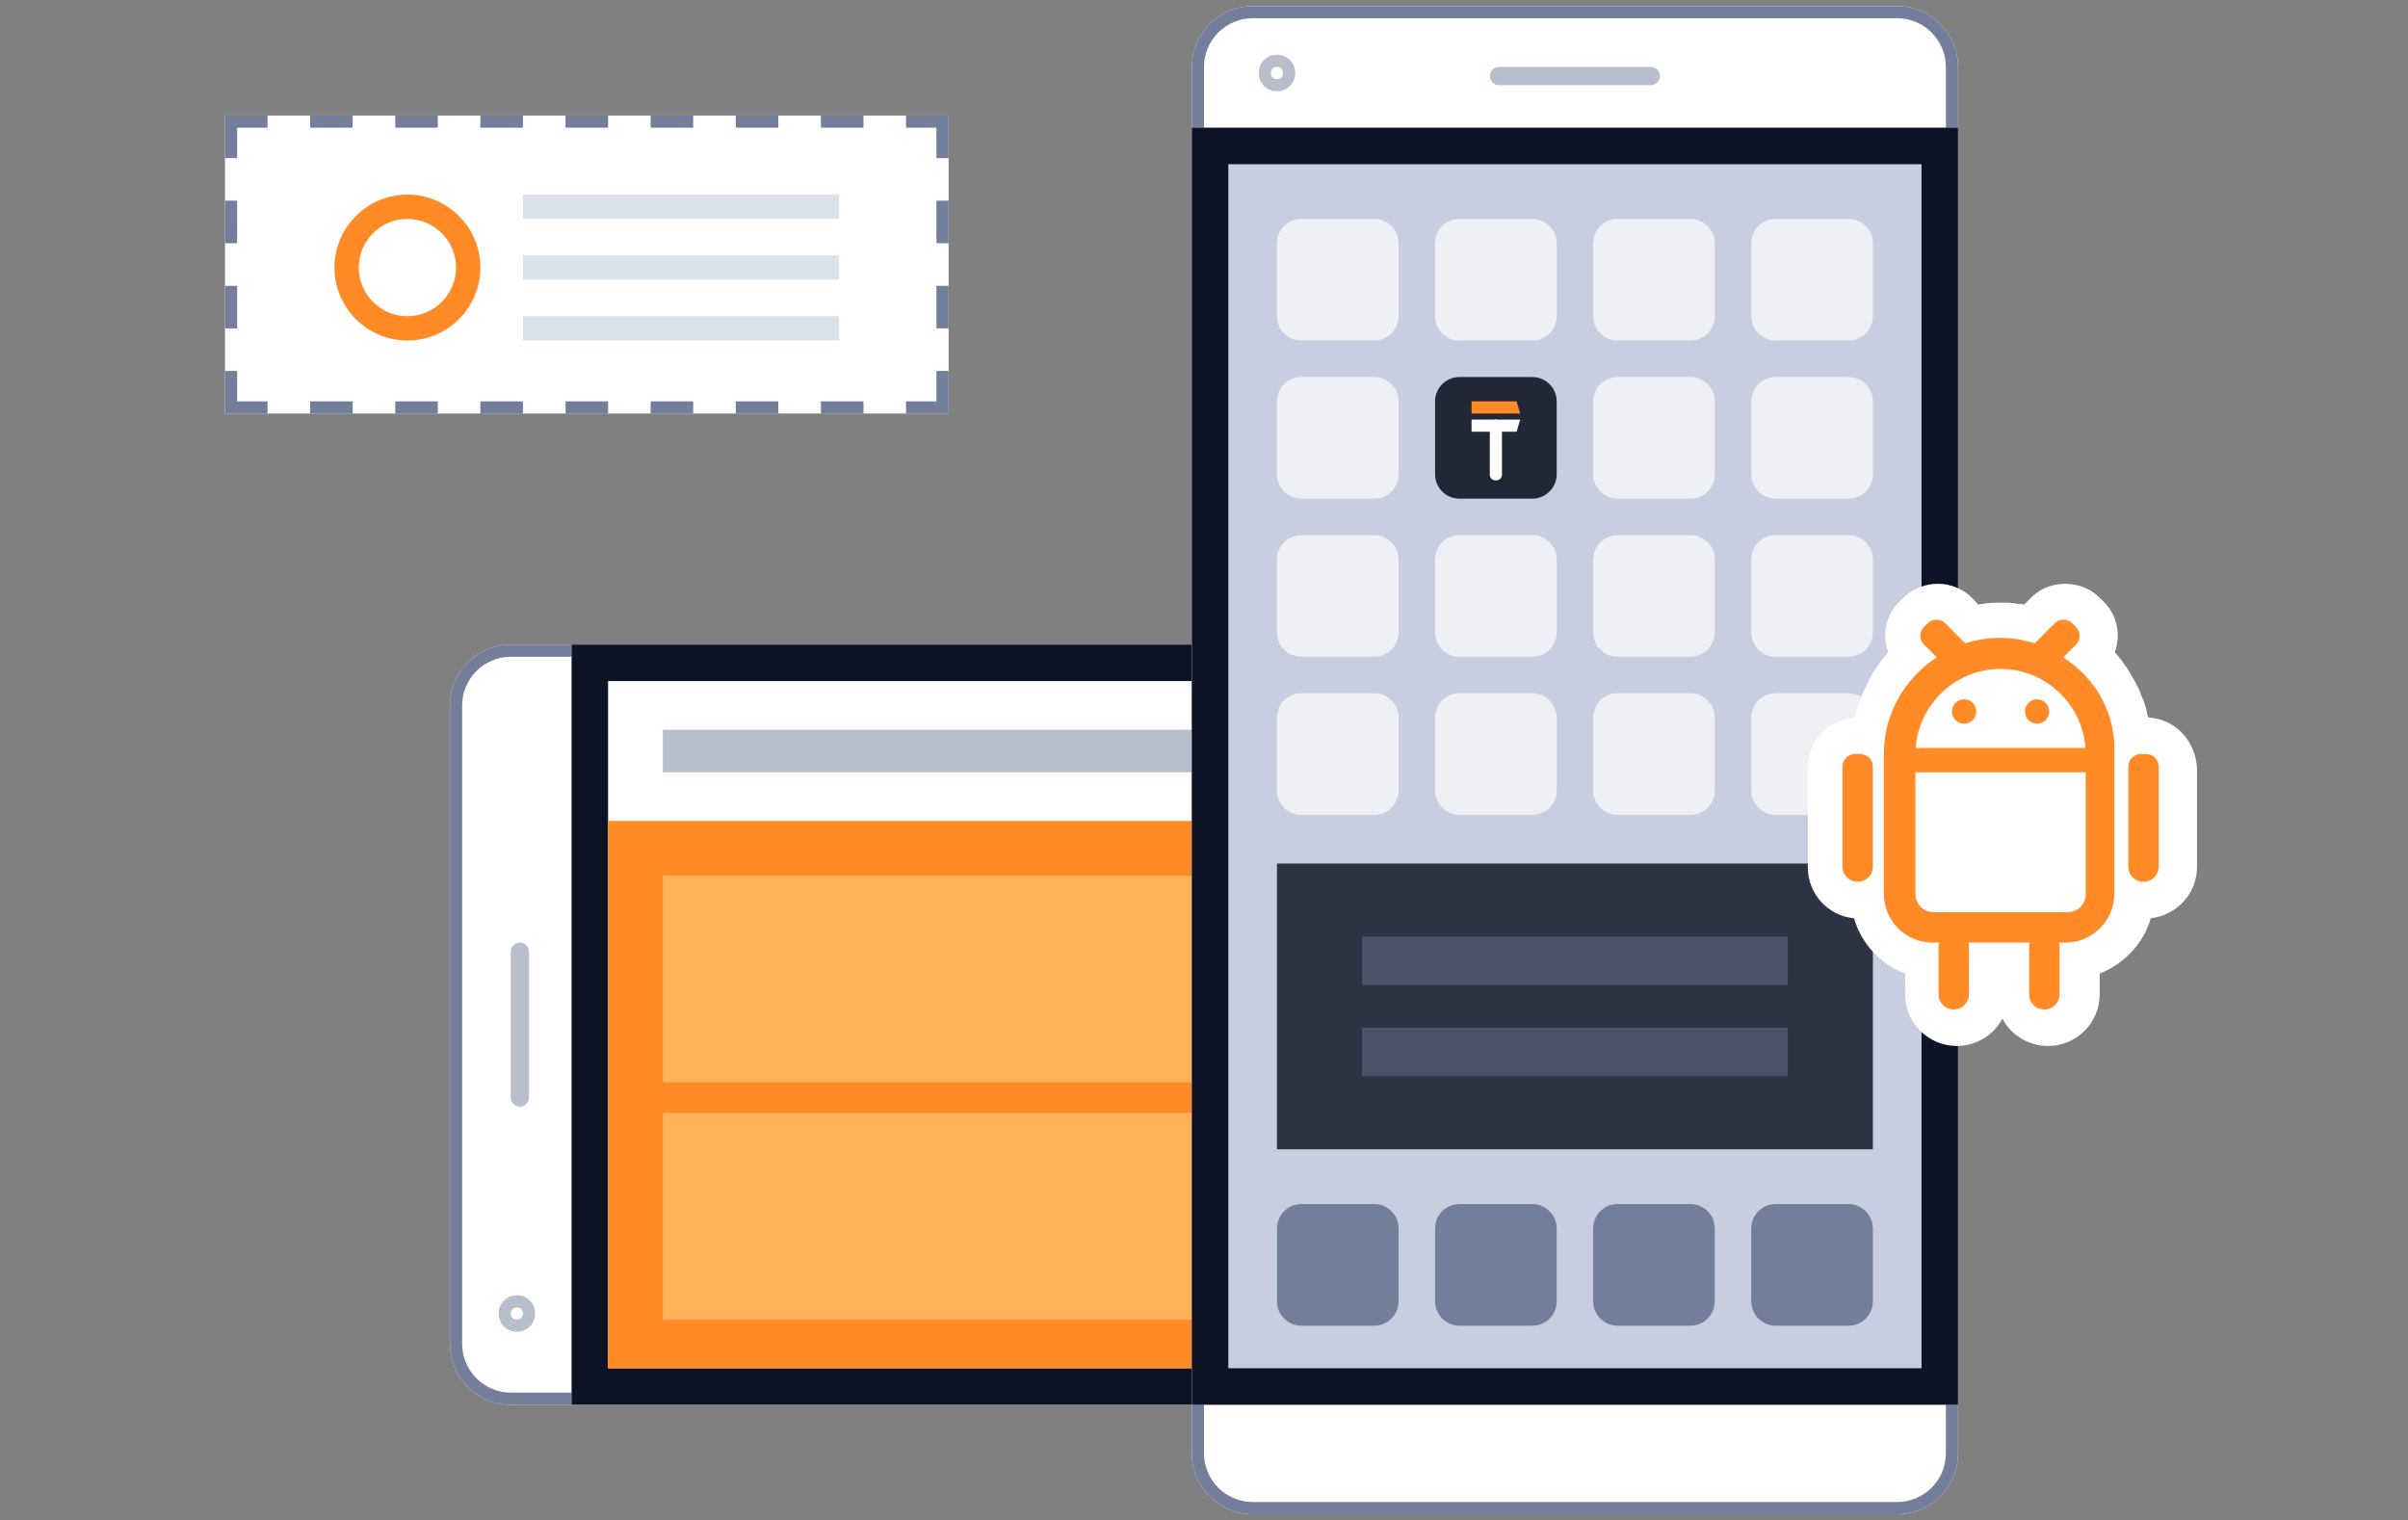 <?xml version="1.0" encoding="utf-8"?>
<!-- Generator: Adobe Illustrator 21.1.0, SVG Export Plug-In . SVG Version: 6.00 Build 0)  -->
<svg version="1.1" id="mobile" xmlns="http://www.w3.org/2000/svg" xmlns:xlink="http://www.w3.org/1999/xlink" x="0px" y="0px"
	 width="396px" height="250px" viewBox="0 0 396 250" style="enable-background:new 0 0 396 250;" xml:space="preserve">
<rect x="0" y="0" width="396" height="250" fill="#808080" stroke="none"/>
<style type="text/css">
	.st0{fill:#FFFFFF;}
	.st1{fill:#737E9B;}
	.st2{fill:#DCE2EA;}
	.st3{fill:#0D1324;}
	.st4{opacity:0.5;fill:#737E9B;enable-background:new    ;}
	.st5{fill:#FF8A26;}
	.st6{fill:#FFB256;}
	.st7{fill:#C8CEE0;}
	.st8{opacity:0.7;fill:#FFFFFF;enable-background:new    ;}
	.st9{fill:#222735;}
	.st10{fill:#2D3343;}
	.st11{fill:#4B5368;}
</style>
<g>
	<g>
		<path id="Rounded_Rectangle_10_copy_3_" class="st0" d="M84,106h228c5.5,0,10,4.5,10,10v105c0,5.5-4.5,10-10,10H84
			c-5.5,0-10-4.5-10-10V116C74,110.5,78.5,106,84,106z"/>
		<path id="Rounded_Rectangle_10_copy_1_" class="st1" d="M312,108c4.4,0,8,3.6,8,8v105c0,4.4-3.6,8-8,8H84c-4.4,0-8-3.6-8-8V116
			c0-4.4,3.6-8,8-8H312 M312,106H84c-5.5,0-10,4.5-10,10v105c0,5.5,4.5,10,10,10h228c5.5,0,10-4.5,10-10V116
			C322,110.5,317.5,106,312,106L312,106z"/>
	</g>
	<rect id="Rectangle_73_copy_2_3_" x="94" y="106" class="st2" width="210" height="125"/>
	<g>
		<rect id="Rectangle_73_copy_2-2_3_" x="96" y="108" class="st0" width="206" height="121"/>
		<path class="st3" d="M94,106v125h210V106H94z M298,225H100V112h198V225z"/>
	</g>
	<rect x="109" y="120" class="st4" width="88" height="7"/>
	<rect id="Rectangle_75_copy" x="100" y="135" class="st5" width="97" height="90"/>
	<path id="Rounded_Rectangle_11_copy" class="st4" d="M85.5,155L85.5,155c0.8,0,1.5,0.7,1.5,1.5v24c0,0.8-0.7,1.5-1.5,1.5l0,0
		c-0.8,0-1.5-0.7-1.5-1.5v-24C84,155.7,84.7,155,85.5,155z"/>
	<path id="Ellipse_510_copy_1_" class="st4" d="M85,215c0.6,0,1,0.4,1,1s-0.4,1-1,1s-1-0.4-1-1S84.4,215,85,215 M85,213
		c-1.7,0-3,1.3-3,3s1.3,3,3,3s3-1.3,3-3S86.7,213,85,213L85,213z"/>
	<rect id="Rectangle_70_copy_9" x="109" y="144" class="st6" width="87" height="34"/>
	<rect id="Rectangle_70_copy_10" x="109" y="183" class="st6" width="87" height="34"/>
</g>
<g>
	<rect x="37" y="19" class="st0" width="119" height="49"/>
	<path id="Rectangle_71_copy_11" class="st1" d="M37,19h2v7h-2V19z M154,19h2v7h-2V19z M37,19h7v2h-7V19z M51,19h7v2h-7V19z M65,19
		h7v2h-7V19z M79,19h7v2h-7V19z M93,19h7v2h-7V19z M107,19h7v2h-7V19z M121,19h7v2h-7V19z M135,19h7v2h-7V19z M149,19h7v2h-7V19z
		 M37,61h2v7h-2V61z M154,61h2v7h-2V61z M37,66h7v2h-7V66z M51,66h7v2h-7V66z M37,61h2v7h-2V61z M37,47h2v7h-2V47z M37,33h2v7h-2V33
		z M154,47h2v7h-2V47z M154,33h2v7h-2V33z M65,66h7v2h-7V66z M79,66h7v2h-7V66z M93,66h7v2h-7V66z M107,66h7v2h-7V66z M121,66h7v2
		h-7V66z M135,66h7v2h-7V66z M149,66h7v2h-7V66z"/>
	<path id="Ellipse_30_copy_4_1_" class="st5" d="M67,36c4.4,0,8,3.6,8,8s-3.6,8-8,8s-8-3.6-8-8S62.6,36,67,36 M67,32
		c-6.6,0-12,5.4-12,12s5.4,12,12,12s12-5.4,12-12S73.6,32,67,32L67,32z"/>
	<rect id="Rectangle_70_copy_8" x="86" y="32" class="st2" width="52" height="4"/>
	<rect id="Rectangle_70_copy_8-2" x="86" y="42" class="st2" width="52" height="4"/>
	<rect id="Rectangle_70_copy_8-3" x="86" y="52" class="st2" width="52" height="4"/>
</g>
<g>
	<g>
		<path id="Rounded_Rectangle_10_3_" class="st0" d="M206,1h106c5.5,0,10,4.5,10,10v228c0,5.5-4.5,10-10,10H206c-5.5,0-10-4.5-10-10
			V11C196,5.5,200.5,1,206,1z"/>
		<path id="Rounded_Rectangle_10_1_" class="st1" d="M312,3c4.4,0,8,3.6,8,8v228c0,4.4-3.6,8-8,8H206c-4.4,0-8-3.6-8-8V11
			c0-4.4,3.6-8,8-8H312 M312,1H206c-5.5,0-10,4.5-10,10v228c0,5.5,4.5,10,10,10h106c5.5,0,10-4.5,10-10V11C322,5.5,317.5,1,312,1
			L312,1z"/>
	</g>
	<g>
		<rect x="196" y="21" class="st7" width="126" height="210"/>
		<path class="st3" d="M196,21v210h126V21H196z M316,225H202V27h114V225z"/>
	</g>
	<path id="Rounded_Rectangle_16_copy_4" class="st8" d="M214,62h12c2.2,0,4,1.8,4,4v12c0,2.2-1.8,4-4,4h-12c-2.2,0-4-1.8-4-4V66
		C210,63.8,211.8,62,214,62z"/>
	<path id="Rounded_Rectangle_16_copy_4-2" class="st9" d="M240,62h12c2.2,0,4,1.8,4,4v12c0,2.2-1.8,4-4,4h-12c-2.2,0-4-1.8-4-4V66
		C236,63.8,237.8,62,240,62z"/>
	<path id="Rounded_Rectangle_16_copy_4-3" class="st8" d="M266,62h12c2.2,0,4,1.8,4,4v12c0,2.2-1.8,4-4,4h-12c-2.2,0-4-1.8-4-4V66
		C262,63.8,263.8,62,266,62z"/>
	<path id="Rounded_Rectangle_16_copy_4-4" class="st8" d="M292,62h12c2.2,0,4,1.8,4,4v12c0,2.2-1.8,4-4,4h-12c-2.2,0-4-1.8-4-4V66
		C288,63.8,289.8,62,292,62z"/>
	<path id="Rounded_Rectangle_16_copy_5" class="st8" d="M214,88h12c2.2,0,4,1.8,4,4v12c0,2.2-1.8,4-4,4h-12c-2.2,0-4-1.8-4-4V92
		C210,89.8,211.8,88,214,88z"/>
	<path id="Rounded_Rectangle_16_copy_5-2" class="st8" d="M240,88h12c2.2,0,4,1.8,4,4v12c0,2.2-1.8,4-4,4h-12c-2.2,0-4-1.8-4-4V92
		C236,89.8,237.8,88,240,88z"/>
	<path id="Rounded_Rectangle_16_copy_5-3" class="st8" d="M266,88h12c2.2,0,4,1.8,4,4v12c0,2.2-1.8,4-4,4h-12c-2.2,0-4-1.8-4-4V92
		C262,89.8,263.8,88,266,88z"/>
	<path id="Rounded_Rectangle_16_copy_5-4" class="st8" d="M292,88h12c2.2,0,4,1.8,4,4v12c0,2.2-1.8,4-4,4h-12c-2.2,0-4-1.8-4-4V92
		C288,89.8,289.8,88,292,88z"/>
	<path id="Rounded_Rectangle_16_copy_6" class="st8" d="M214,114h12c2.2,0,4,1.8,4,4v12c0,2.2-1.8,4-4,4h-12c-2.2,0-4-1.8-4-4v-12
		C210,115.8,211.8,114,214,114z"/>
	<path id="Rounded_Rectangle_16_copy_6-2" class="st8" d="M240,114h12c2.2,0,4,1.8,4,4v12c0,2.2-1.8,4-4,4h-12c-2.2,0-4-1.8-4-4v-12
		C236,115.8,237.8,114,240,114z"/>
	<path id="Rounded_Rectangle_16_copy_6-3" class="st8" d="M266,114h12c2.2,0,4,1.8,4,4v12c0,2.2-1.8,4-4,4h-12c-2.2,0-4-1.8-4-4v-12
		C262,115.8,263.8,114,266,114z"/>
	<path id="Rounded_Rectangle_16_copy_6-4" class="st8" d="M292,114h12c2.2,0,4,1.8,4,4v12c0,2.2-1.8,4-4,4h-12c-2.2,0-4-1.8-4-4v-12
		C288,115.8,289.8,114,292,114z"/>
	<path id="Rounded_Rectangle_16_copy_8" class="st1" d="M214,198h12c2.2,0,4,1.8,4,4v12c0,2.2-1.8,4-4,4h-12c-2.2,0-4-1.8-4-4v-12
		C210,199.8,211.8,198,214,198z"/>
	<path id="Rounded_Rectangle_16_copy_8-2" class="st1" d="M240,198h12c2.2,0,4,1.8,4,4v12c0,2.2-1.8,4-4,4h-12c-2.2,0-4-1.8-4-4v-12
		C236,199.8,237.8,198,240,198z"/>
	<path id="Rounded_Rectangle_16_copy_8-3" class="st1" d="M266,198h12c2.2,0,4,1.8,4,4v12c0,2.2-1.8,4-4,4h-12c-2.2,0-4-1.8-4-4v-12
		C262,199.8,263.8,198,266,198z"/>
	<path id="Rounded_Rectangle_16_copy_8-4" class="st1" d="M292,198h12c2.2,0,4,1.8,4,4v12c0,2.2-1.8,4-4,4h-12c-2.2,0-4-1.8-4-4v-12
		C288,199.8,289.8,198,292,198z"/>
	<path id="Rounded_Rectangle_16_copy_7" class="st8" d="M214,36h12c2.2,0,4,1.8,4,4v12c0,2.2-1.8,4-4,4h-12c-2.2,0-4-1.8-4-4V40
		C210,37.8,211.8,36,214,36z"/>
	<path id="Rounded_Rectangle_16_copy_7-2" class="st8" d="M240,36h12c2.2,0,4,1.8,4,4v12c0,2.2-1.8,4-4,4h-12c-2.2,0-4-1.8-4-4V40
		C236,37.8,237.8,36,240,36z"/>
	<path id="Rounded_Rectangle_16_copy_7-3" class="st8" d="M266,36h12c2.2,0,4,1.8,4,4v12c0,2.2-1.8,4-4,4h-12c-2.2,0-4-1.8-4-4V40
		C262,37.8,263.8,36,266,36z"/>
	<path id="Rounded_Rectangle_16_copy_7-4" class="st8" d="M292,36h12c2.2,0,4,1.8,4,4v12c0,2.2-1.8,4-4,4h-12c-2.2,0-4-1.8-4-4V40
		C288,37.8,289.8,36,292,36z"/>
	<path id="Rounded_Rectangle_11" class="st4" d="M246.5,11h25c0.8,0,1.5,0.7,1.5,1.5l0,0c0,0.8-0.7,1.5-1.5,1.5h-25
		c-0.8,0-1.5-0.7-1.5-1.5l0,0C245,11.7,245.7,11,246.5,11z"/>
	<path class="st4" d="M210,11c0.6,0,1,0.4,1,1s-0.4,1-1,1s-1-0.4-1-1S209.4,11,210,11 M210,9c-1.7,0-3,1.3-3,3s1.3,3,3,3s3-1.3,3-3
		S211.7,9,210,9L210,9z"/>
	<path id="Rounded_Rectangle_17" class="st0" d="M246,69L246,69c0.6,0,1,0.4,1,1v8c0,0.6-0.4,1-1,1l0,0c-0.6,0-1-0.4-1-1v-8
		C245,69.4,245.4,69,246,69z"/>
	<path id="Shape_12_copy" class="st5" d="M249.4,66H242v2h8L249.4,66z"/>
	<path id="Shape_12_copy_2" class="st0" d="M249.4,71H242v-2h8L249.4,71z"/>
	<rect x="210" y="142" class="st10" width="98" height="47"/>
	<rect id="Rectangle_70_copy_11" x="224" y="154" class="st11" width="70" height="8"/>
	<rect id="Rectangle_70_copy_12" x="224" y="169" class="st11" width="70" height="8"/>
</g>
<g>
	<path class="st0" d="M353.3,118c-0.1-0.4-0.2-0.7-0.3-1.1v-0.1c0-0.1-0.1-0.3-0.1-0.4c-0.2-0.6-0.4-1.3-0.7-1.9
		c-0.1-0.2-0.1-0.3-0.2-0.5v-0.1c-0.2-0.5-0.4-0.9-0.7-1.4v-0.1c-0.1-0.2-0.2-0.3-0.3-0.5c-0.3-0.5-0.6-1-0.9-1.6
		c-0.2-0.2-0.3-0.5-0.5-0.7c-0.2-0.3-0.5-0.7-0.7-1c-0.3-0.4-0.6-0.7-0.9-1.1c-0.1-0.1-0.2-0.2-0.2-0.3c1-2.8,0.4-6.1-1.9-8.3
		l-0.5-0.5l0,0l-0.1-0.1c-1.5-1.5-3.5-2.3-5.7-2.3c-2.1,0-4.2,0.8-5.7,2.4l-1,1c-0.3,0-0.5-0.1-0.8-0.1H332c-0.2,0-0.4,0-0.6-0.1
		c-0.8-0.1-1.6-0.1-2.3-0.1s-1.5,0-2.3,0.1c-0.2,0-0.4,0-0.6,0.1h-0.1c-0.3,0-0.5,0.1-0.8,0.1l-0.9-1c-1.5-1.5-3.5-2.4-5.7-2.4
		c-2.1,0-4.1,0.8-5.7,2.3l-0.1,0.1l0,0l-0.5,0.5c-2.3,2.3-2.9,5.5-1.9,8.3c-0.1,0.1-0.2,0.2-0.2,0.3c-0.3,0.4-0.6,0.7-0.9,1.1
		c-0.2,0.3-0.5,0.6-0.7,1c-0.2,0.3-0.3,0.5-0.5,0.8c-0.4,0.5-0.7,1.1-0.9,1.6c-0.1,0.2-0.2,0.3-0.3,0.5v0.1
		c-0.2,0.4-0.5,0.9-0.7,1.4v0.1c-0.1,0.2-0.1,0.3-0.2,0.5c-0.3,0.6-0.5,1.2-0.7,1.9c0,0.1-0.1,0.3-0.1,0.4v0.1
		c-0.1,0.4-0.2,0.7-0.3,1.1c-4.3,0.2-7.7,3.7-7.7,8.1v16.4c0,4.4,3.3,8,7.6,8.4c1.2,4.2,4.4,7.6,8.4,9.1v3.4c0,4.7,3.8,8.5,8.5,8.5
		c3.2,0,6.1-1.8,7.5-4.5c1.4,2.7,4.3,4.5,7.5,4.5c4.7,0,8.5-3.8,8.5-8.5v-3.4c4-1.6,7.2-4.9,8.4-9.1c4.3-0.5,7.6-4.1,7.6-8.4v-16.4
		C361,121.7,357.6,118.2,353.3,118z M318.4,102c0.1,0,0.2,0,0.2,0l0,0C318.5,102,318.5,102,318.4,102z M339.4,102L339.4,102
		c0.1,0,0.2,0,0.2,0C339.5,102,339.5,102,339.4,102z"/>
	<g>
		<g>
			<path class="st5" d="M339.3,108.1l2.1-2.1c0.8-0.8,0.8-2.1,0-2.9l-0.6-0.6l0,0c-0.8-0.8-2.1-0.8-2.9,0l-3.3,3.3l0,0
				c-1.8-0.6-3.7-0.9-5.7-0.9s-3.9,0.3-5.7,0.9l0,0l-3.3-3.3c-0.8-0.8-2.1-0.8-2.9,0l0,0l-0.6,0.6c-0.8,0.8-0.8,2.1,0,2.9l2.1,2.1
				c-5.2,3.4-8.7,9.2-8.7,15.9v23c0,4.4,3.6,8,8,8h1.1c0,0.2-0.1,0.3-0.1,0.5v8c0,1.4,1.1,2.5,2.5,2.5s2.5-1.1,2.5-2.5v-8
				c0-0.2,0-0.3-0.1-0.5h10.1c0,0.2-0.1,0.3-0.1,0.5v8c0,1.4,1.1,2.5,2.5,2.5s2.5-1.1,2.5-2.5v-8c0-0.2,0-0.3-0.1-0.5h1.1
				c4.4,0,8-3.6,8-8v-23C348,117.3,344.6,111.5,339.3,108.1z M343,147c0,1.7-1.3,3-3,3h-22c-1.7,0-3-1.3-3-3v-23c0-7.7,6.3-14,14-14
				s14,6.3,14,14V147z"/>
		</g>
		<g>
			<path class="st5" d="M305.9,124h-0.8c-1.2,0-2.1,0.9-2.1,2.1v16.4c0,1.4,1.1,2.5,2.5,2.5s2.5-1.1,2.5-2.5v-16.4l0,0
				C308,124.9,307.1,124,305.9,124z"/>
		</g>
		<g>
			<path class="st5" d="M352.9,124h-0.8c-1.2,0-2.1,0.9-2.1,2.1v16.4c0,1.4,1.1,2.5,2.5,2.5s2.5-1.1,2.5-2.5v-16.4l0,0
				C355,124.9,354.1,124,352.9,124z"/>
		</g>
	</g>
	<path id="Rounded_Rectangle_14" class="st5" d="M315,123h28c1.1,0,2,0.9,2,2l0,0c0,1.1-0.9,2-2,2h-28c-1.1,0-2-0.9-2-2l0,0
		C313,123.9,313.9,123,315,123z"/>
	<circle class="st5" cx="323" cy="117" r="2"/>
	<circle id="Ellipse_511_copy" class="st5" cx="335" cy="117" r="2"/>
</g>
</svg>
